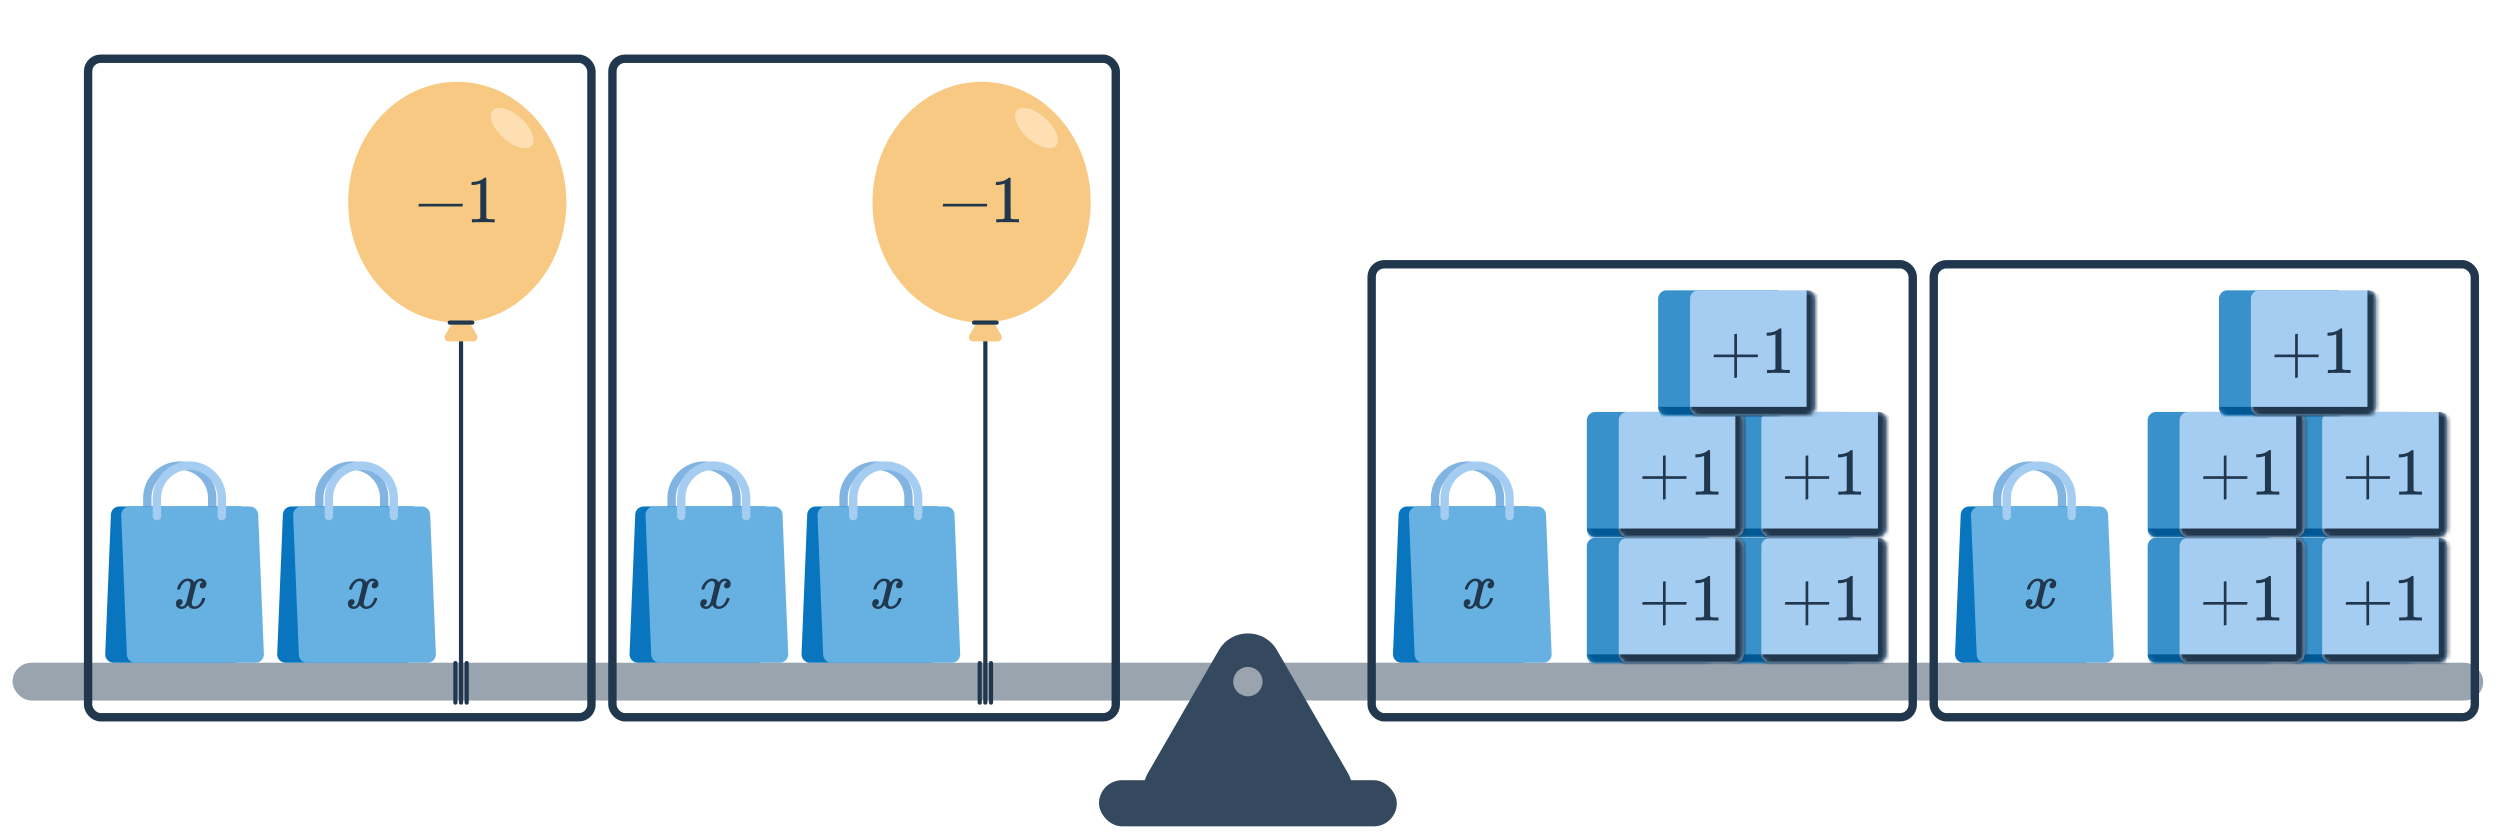 <svg width="596" height="200" viewBox="0 0 596 200" fill="none" xmlns="http://www.w3.org/2000/svg">
<g clip-path="url(#clip0_3751_336)">
<rect x="3" y="158" width="589" height="9" rx="4.5" fill="#99A4AF"/>
<rect x="262" y="186" width="71" height="11" rx="5.5" fill="#34495E"/>
<path d="M290.572 155C293.651 149.667 301.349 149.667 304.428 155L321.316 184.25C324.395 189.583 320.546 196.25 314.387 196.25H280.613C274.454 196.25 270.605 189.583 273.684 184.25L290.572 155Z" fill="#34495E"/>
<circle cx="297.5" cy="162.5" r="3.5" fill="#99A4AF"/>
<path d="M91.589 123.037V118.738C91.589 114.464 88.125 111 83.852 111V111C79.578 111 76.114 114.464 76.114 118.738V123.037" stroke="#82B4E2" stroke-width="2" stroke-linecap="round"/>
<path d="M67.438 122.663C67.482 121.591 68.364 120.744 69.436 120.744H98.104C99.24 120.744 100.148 121.69 100.102 122.825L98.749 156.081C98.705 157.153 97.823 158 96.751 158H68.083C66.947 158 66.038 157.054 66.085 155.919L67.438 122.663Z" fill="#0875BE"/>
<path d="M69.894 122.825C69.847 121.69 70.755 120.744 71.892 120.744H100.559C101.632 120.744 102.514 121.591 102.558 122.663L103.911 155.919C103.957 157.054 103.049 158 101.913 158H73.245C72.172 158 71.29 157.153 71.247 156.081L69.894 122.825Z" fill="#66B1E2"/>
<path d="M93.882 123.037V118.738C93.882 114.464 90.418 111 86.144 111V111C81.871 111 78.406 114.464 78.406 118.738V123.037" stroke="#A5CDF2" stroke-width="2" stroke-linecap="round"/>
<path d="M87.328 145.176C86.699 145.176 86.187 144.877 85.792 144.28C85.376 144.877 84.891 145.176 84.336 145.176C83.941 145.176 83.605 145.064 83.328 144.84C83.061 144.605 82.928 144.301 82.928 143.928C82.928 143.619 83.013 143.363 83.184 143.16C83.365 142.947 83.605 142.84 83.904 142.84C84.085 142.84 84.235 142.899 84.352 143.016C84.469 143.123 84.528 143.272 84.528 143.464C84.528 143.539 84.523 143.597 84.512 143.64C84.427 143.939 84.256 144.152 84 144.28L83.84 144.344C83.936 144.504 84.128 144.584 84.416 144.584C84.843 144.584 85.179 144.227 85.424 143.512C85.456 143.416 85.616 142.792 85.904 141.64C86.192 140.488 86.347 139.848 86.368 139.72C86.389 139.624 86.4 139.485 86.4 139.304C86.4 138.781 86.176 138.52 85.728 138.52C85.312 138.52 84.923 138.739 84.56 139.176C84.283 139.496 84.075 139.896 83.936 140.376C83.915 140.472 83.893 140.525 83.872 140.536C83.851 140.547 83.749 140.552 83.568 140.552H83.296C83.211 140.467 83.195 140.349 83.248 140.2C83.344 139.859 83.504 139.523 83.728 139.192C83.952 138.861 84.192 138.605 84.448 138.424C84.885 138.093 85.323 137.928 85.76 137.928C86.507 137.928 87.029 138.227 87.328 138.824C87.403 138.717 87.499 138.6 87.616 138.472C88 138.109 88.405 137.928 88.832 137.928C89.216 137.928 89.541 138.045 89.808 138.28C90.075 138.504 90.208 138.803 90.208 139.176C90.208 139.485 90.117 139.747 89.936 139.96C89.765 140.163 89.536 140.264 89.248 140.264C89.077 140.264 88.928 140.216 88.8 140.12C88.683 140.013 88.624 139.875 88.624 139.704C88.624 139.256 88.816 138.957 89.2 138.808L89.296 138.76L89.168 138.648C89.061 138.573 88.917 138.536 88.736 138.536C88.619 138.536 88.523 138.552 88.448 138.584C88.16 138.733 87.92 139.053 87.728 139.544C87.696 139.64 87.536 140.253 87.248 141.384C86.96 142.504 86.8 143.149 86.768 143.32C86.736 143.48 86.72 143.64 86.72 143.8C86.72 144.323 86.955 144.584 87.424 144.584C87.531 144.584 87.627 144.573 87.712 144.552C88.256 144.392 88.688 143.965 89.008 143.272C89.147 142.92 89.216 142.717 89.216 142.664C89.216 142.653 89.248 142.616 89.312 142.552H89.584C89.797 142.552 89.909 142.568 89.92 142.6C89.931 142.611 89.936 142.643 89.936 142.696C89.936 142.781 89.888 142.947 89.792 143.192C89.696 143.427 89.6 143.624 89.504 143.784C89.173 144.307 88.779 144.685 88.32 144.92C87.989 145.091 87.659 145.176 87.328 145.176Z" fill="#21374D"/>
<path d="M216.589 123.037V118.738C216.589 114.464 213.125 111 208.852 111V111C204.578 111 201.114 114.464 201.114 118.738V123.037" stroke="#82B4E2" stroke-width="2" stroke-linecap="round"/>
<path d="M192.438 122.663C192.482 121.591 193.363 120.744 194.436 120.744H223.104C224.24 120.744 225.148 121.69 225.102 122.825L223.749 156.081C223.705 157.153 222.823 158 221.75 158H193.083C191.947 158 191.038 157.054 191.085 155.919L192.438 122.663Z" fill="#0875BE"/>
<path d="M194.894 122.825C194.847 121.69 195.755 120.744 196.892 120.744H225.559C226.632 120.744 227.514 121.591 227.558 122.663L228.911 155.919C228.957 157.054 228.049 158 226.913 158H198.245C197.172 158 196.291 157.153 196.247 156.081L194.894 122.825Z" fill="#66B1E2"/>
<path d="M218.882 123.037V118.738C218.882 114.464 215.418 111 211.144 111V111C206.871 111 203.406 114.464 203.406 118.738V123.037" stroke="#A5CDF2" stroke-width="2" stroke-linecap="round"/>
<path d="M212.328 145.176C211.699 145.176 211.187 144.877 210.792 144.28C210.376 144.877 209.891 145.176 209.336 145.176C208.941 145.176 208.605 145.064 208.328 144.84C208.061 144.605 207.928 144.301 207.928 143.928C207.928 143.619 208.013 143.363 208.184 143.16C208.365 142.947 208.605 142.84 208.904 142.84C209.085 142.84 209.235 142.899 209.352 143.016C209.469 143.123 209.528 143.272 209.528 143.464C209.528 143.539 209.523 143.597 209.512 143.64C209.427 143.939 209.256 144.152 209 144.28L208.84 144.344C208.936 144.504 209.128 144.584 209.416 144.584C209.843 144.584 210.179 144.227 210.424 143.512C210.456 143.416 210.616 142.792 210.904 141.64C211.192 140.488 211.347 139.848 211.368 139.72C211.389 139.624 211.4 139.485 211.4 139.304C211.4 138.781 211.176 138.52 210.728 138.52C210.312 138.52 209.923 138.739 209.56 139.176C209.283 139.496 209.075 139.896 208.936 140.376C208.915 140.472 208.893 140.525 208.872 140.536C208.851 140.547 208.749 140.552 208.568 140.552H208.296C208.211 140.467 208.195 140.349 208.248 140.2C208.344 139.859 208.504 139.523 208.728 139.192C208.952 138.861 209.192 138.605 209.448 138.424C209.885 138.093 210.323 137.928 210.76 137.928C211.507 137.928 212.029 138.227 212.328 138.824C212.403 138.717 212.499 138.6 212.616 138.472C213 138.109 213.405 137.928 213.832 137.928C214.216 137.928 214.541 138.045 214.808 138.28C215.075 138.504 215.208 138.803 215.208 139.176C215.208 139.485 215.117 139.747 214.936 139.96C214.765 140.163 214.536 140.264 214.248 140.264C214.077 140.264 213.928 140.216 213.8 140.12C213.683 140.013 213.624 139.875 213.624 139.704C213.624 139.256 213.816 138.957 214.2 138.808L214.296 138.76L214.168 138.648C214.061 138.573 213.917 138.536 213.736 138.536C213.619 138.536 213.523 138.552 213.448 138.584C213.16 138.733 212.92 139.053 212.728 139.544C212.696 139.64 212.536 140.253 212.248 141.384C211.96 142.504 211.8 143.149 211.768 143.32C211.736 143.48 211.72 143.64 211.72 143.8C211.72 144.323 211.955 144.584 212.424 144.584C212.531 144.584 212.627 144.573 212.712 144.552C213.256 144.392 213.688 143.965 214.008 143.272C214.147 142.92 214.216 142.717 214.216 142.664C214.216 142.653 214.248 142.616 214.312 142.552H214.584C214.797 142.552 214.909 142.568 214.92 142.6C214.931 142.611 214.936 142.643 214.936 142.696C214.936 142.781 214.888 142.947 214.792 143.192C214.696 143.427 214.6 143.624 214.504 143.784C214.173 144.307 213.779 144.685 213.32 144.92C212.989 145.091 212.659 145.176 212.328 145.176Z" fill="#21374D"/>
<path d="M50.589 123.037V118.738C50.589 114.464 47.125 111 42.852 111V111C38.578 111 35.114 114.464 35.114 118.738V123.037" stroke="#82B4E2" stroke-width="2" stroke-linecap="round"/>
<path d="M26.438 122.663C26.482 121.591 27.363 120.744 28.436 120.744H57.104C58.24 120.744 59.148 121.69 59.102 122.825L57.749 156.081C57.705 157.153 56.823 158 55.751 158H27.083C25.947 158 25.038 157.054 25.085 155.919L26.438 122.663Z" fill="#0875BE"/>
<path d="M28.893 122.825C28.847 121.69 29.755 120.744 30.892 120.744H59.559C60.632 120.744 61.514 121.591 61.558 122.663L62.911 155.919C62.957 157.054 62.049 158 60.913 158H32.245C31.172 158 30.291 157.153 30.247 156.081L28.893 122.825Z" fill="#66B1E2"/>
<path d="M52.882 123.037V118.738C52.882 114.464 49.417 111 45.144 111V111C40.871 111 37.406 114.464 37.406 118.738V123.037" stroke="#A5CDF2" stroke-width="2" stroke-linecap="round"/>
<path d="M45.4 139.304C45.4 138.781 45.176 138.52 44.728 138.52C44.312 138.52 43.923 138.739 43.56 139.176C43.283 139.496 43.075 139.896 42.936 140.376C42.915 140.472 42.893 140.525 42.872 140.536C42.851 140.547 42.749 140.552 42.568 140.552H42.296C42.211 140.467 42.195 140.349 42.248 140.2C42.408 139.645 42.696 139.149 43.112 138.712C43.528 138.264 44.003 138.008 44.536 137.944C44.557 137.944 44.589 137.944 44.632 137.944C44.685 137.933 44.728 137.928 44.76 137.928C45.507 137.928 46.029 138.227 46.328 138.824C46.413 138.717 46.509 138.6 46.616 138.472C47 138.109 47.405 137.928 47.832 137.928C48.216 137.928 48.541 138.045 48.808 138.28C49.075 138.504 49.208 138.803 49.208 139.176C49.208 139.485 49.117 139.747 48.936 139.96C48.765 140.163 48.536 140.264 48.248 140.264C48.077 140.264 47.928 140.216 47.8 140.12C47.683 140.013 47.624 139.875 47.624 139.704C47.624 139.256 47.816 138.957 48.2 138.808L48.296 138.76L48.168 138.648C48.061 138.573 47.917 138.536 47.736 138.536C47.619 138.536 47.523 138.552 47.448 138.584C47.16 138.733 46.92 139.053 46.728 139.544C46.696 139.64 46.536 140.253 46.248 141.384C45.96 142.504 45.8 143.149 45.768 143.32C45.736 143.48 45.72 143.64 45.72 143.8C45.72 144.323 45.955 144.584 46.424 144.584C46.531 144.584 46.627 144.573 46.712 144.552C47.256 144.392 47.688 143.965 48.008 143.272C48.147 142.931 48.216 142.728 48.216 142.664C48.216 142.653 48.248 142.616 48.312 142.552H48.584C48.797 142.552 48.909 142.568 48.92 142.6C48.931 142.611 48.936 142.643 48.936 142.696C48.936 142.781 48.888 142.947 48.792 143.192C48.696 143.427 48.6 143.624 48.504 143.784C48.173 144.307 47.779 144.685 47.32 144.92C46.989 145.091 46.659 145.176 46.328 145.176C45.667 145.176 45.176 144.909 44.856 144.376L44.792 144.28C44.376 144.877 43.891 145.176 43.336 145.176C42.941 145.176 42.605 145.064 42.328 144.84C42.061 144.605 41.928 144.301 41.928 143.928C41.928 143.619 42.013 143.363 42.184 143.16C42.365 142.947 42.605 142.84 42.904 142.84C43.085 142.84 43.235 142.899 43.352 143.016C43.469 143.123 43.528 143.272 43.528 143.464C43.528 143.827 43.352 144.099 43 144.28L42.84 144.344C42.936 144.504 43.128 144.584 43.416 144.584C43.843 144.584 44.179 144.227 44.424 143.512C44.456 143.416 44.616 142.792 44.904 141.64C45.192 140.488 45.347 139.848 45.368 139.72C45.389 139.624 45.4 139.485 45.4 139.304Z" fill="#21374D"/>
<path d="M175.589 123.037V118.738C175.589 114.464 172.125 111 167.852 111V111C163.578 111 160.114 114.464 160.114 118.738V123.037" stroke="#82B4E2" stroke-width="2" stroke-linecap="round"/>
<path d="M151.438 122.663C151.482 121.591 152.363 120.744 153.436 120.744H182.104C183.24 120.744 184.148 121.69 184.102 122.825L182.749 156.081C182.705 157.153 181.823 158 180.75 158H152.083C150.947 158 150.038 157.054 150.085 155.919L151.438 122.663Z" fill="#0875BE"/>
<path d="M153.894 122.825C153.847 121.69 154.755 120.744 155.892 120.744H184.559C185.632 120.744 186.514 121.591 186.558 122.663L187.911 155.919C187.957 157.054 187.049 158 185.913 158H157.245C156.172 158 155.291 157.153 155.247 156.081L153.894 122.825Z" fill="#66B1E2"/>
<path d="M177.882 123.037V118.738C177.882 114.464 174.418 111 170.144 111V111C165.871 111 162.406 114.464 162.406 118.738V123.037" stroke="#A5CDF2" stroke-width="2" stroke-linecap="round"/>
<path d="M171.328 145.176C170.699 145.176 170.187 144.877 169.792 144.28C169.376 144.877 168.891 145.176 168.336 145.176C167.941 145.176 167.605 145.064 167.328 144.84C167.061 144.605 166.928 144.301 166.928 143.928C166.928 143.619 167.013 143.363 167.184 143.16C167.365 142.947 167.605 142.84 167.904 142.84C168.085 142.84 168.235 142.899 168.352 143.016C168.469 143.123 168.528 143.272 168.528 143.464C168.528 143.539 168.523 143.597 168.512 143.64C168.427 143.939 168.256 144.152 168 144.28L167.84 144.344C167.936 144.504 168.128 144.584 168.416 144.584C168.843 144.584 169.179 144.227 169.424 143.512C169.456 143.416 169.616 142.792 169.904 141.64C170.192 140.488 170.347 139.848 170.368 139.72C170.389 139.624 170.4 139.485 170.4 139.304C170.4 138.781 170.176 138.52 169.728 138.52C169.312 138.52 168.923 138.739 168.56 139.176C168.283 139.496 168.075 139.896 167.936 140.376C167.915 140.472 167.893 140.525 167.872 140.536C167.851 140.547 167.749 140.552 167.568 140.552H167.296C167.211 140.467 167.195 140.349 167.248 140.2C167.344 139.859 167.504 139.523 167.728 139.192C167.952 138.861 168.192 138.605 168.448 138.424C168.885 138.093 169.323 137.928 169.76 137.928C170.507 137.928 171.029 138.227 171.328 138.824C171.403 138.717 171.499 138.6 171.616 138.472C172 138.109 172.405 137.928 172.832 137.928C173.216 137.928 173.541 138.045 173.808 138.28C174.075 138.504 174.208 138.803 174.208 139.176C174.208 139.485 174.117 139.747 173.936 139.96C173.765 140.163 173.536 140.264 173.248 140.264C173.077 140.264 172.928 140.216 172.8 140.12C172.683 140.013 172.624 139.875 172.624 139.704C172.624 139.256 172.816 138.957 173.2 138.808L173.296 138.76L173.168 138.648C173.061 138.573 172.917 138.536 172.736 138.536C172.619 138.536 172.523 138.552 172.448 138.584C172.16 138.733 171.92 139.053 171.728 139.544C171.696 139.64 171.536 140.253 171.248 141.384C170.96 142.504 170.8 143.149 170.768 143.32C170.736 143.48 170.72 143.64 170.72 143.8C170.72 144.323 170.955 144.584 171.424 144.584C171.531 144.584 171.627 144.573 171.712 144.552C172.256 144.392 172.688 143.965 173.008 143.272C173.147 142.92 173.216 142.717 173.216 142.664C173.216 142.653 173.248 142.616 173.312 142.552H173.584C173.797 142.552 173.909 142.568 173.92 142.6C173.931 142.611 173.936 142.643 173.936 142.696C173.936 142.781 173.888 142.947 173.792 143.192C173.696 143.427 173.6 143.624 173.504 143.784C173.173 144.307 172.779 144.685 172.32 144.92C171.989 145.091 171.659 145.176 171.328 145.176Z" fill="#21374D"/>
<path d="M357.589 123.037V118.738C357.589 114.464 354.125 111 349.852 111V111C345.578 111 342.114 114.464 342.114 118.738V123.037" stroke="#82B4E2" stroke-width="2" stroke-linecap="round"/>
<path d="M333.438 122.663C333.482 121.591 334.363 120.744 335.436 120.744H364.104C365.24 120.744 366.148 121.69 366.102 122.825L364.749 156.081C364.705 157.153 363.823 158 362.75 158H334.083C332.947 158 332.038 157.054 332.085 155.919L333.438 122.663Z" fill="#0875BE"/>
<path d="M335.894 122.825C335.847 121.69 336.755 120.744 337.892 120.744H366.559C367.632 120.744 368.514 121.591 368.558 122.663L369.911 155.919C369.957 157.054 369.049 158 367.913 158H339.245C338.172 158 337.291 157.153 337.247 156.081L335.894 122.825Z" fill="#66B1E2"/>
<path d="M359.882 123.037V118.738C359.882 114.464 356.418 111 352.144 111V111C347.871 111 344.406 114.464 344.406 118.738V123.037" stroke="#A5CDF2" stroke-width="2" stroke-linecap="round"/>
<path d="M353.328 145.176C352.699 145.176 352.187 144.877 351.792 144.28C351.376 144.877 350.891 145.176 350.336 145.176C349.941 145.176 349.605 145.064 349.328 144.84C349.061 144.605 348.928 144.301 348.928 143.928C348.928 143.619 349.013 143.363 349.184 143.16C349.365 142.947 349.605 142.84 349.904 142.84C350.085 142.84 350.235 142.899 350.352 143.016C350.469 143.123 350.528 143.272 350.528 143.464C350.528 143.539 350.523 143.597 350.512 143.64C350.427 143.939 350.256 144.152 350 144.28L349.84 144.344C349.936 144.504 350.128 144.584 350.416 144.584C350.843 144.584 351.179 144.227 351.424 143.512C351.456 143.416 351.616 142.792 351.904 141.64C352.192 140.488 352.347 139.848 352.368 139.72C352.389 139.624 352.4 139.485 352.4 139.304C352.4 138.781 352.176 138.52 351.728 138.52C351.312 138.52 350.923 138.739 350.56 139.176C350.283 139.496 350.075 139.896 349.936 140.376C349.915 140.472 349.893 140.525 349.872 140.536C349.851 140.547 349.749 140.552 349.568 140.552H349.296C349.211 140.467 349.195 140.349 349.248 140.2C349.344 139.859 349.504 139.523 349.728 139.192C349.952 138.861 350.192 138.605 350.448 138.424C350.885 138.093 351.323 137.928 351.76 137.928C352.507 137.928 353.029 138.227 353.328 138.824C353.403 138.717 353.499 138.6 353.616 138.472C354 138.109 354.405 137.928 354.832 137.928C355.216 137.928 355.541 138.045 355.808 138.28C356.075 138.504 356.208 138.803 356.208 139.176C356.208 139.485 356.117 139.747 355.936 139.96C355.765 140.163 355.536 140.264 355.248 140.264C355.077 140.264 354.928 140.216 354.8 140.12C354.683 140.013 354.624 139.875 354.624 139.704C354.624 139.256 354.816 138.957 355.2 138.808L355.296 138.76L355.168 138.648C355.061 138.573 354.917 138.536 354.736 138.536C354.619 138.536 354.523 138.552 354.448 138.584C354.16 138.733 353.92 139.053 353.728 139.544C353.696 139.64 353.536 140.253 353.248 141.384C352.96 142.504 352.8 143.149 352.768 143.32C352.736 143.48 352.72 143.64 352.72 143.8C352.72 144.323 352.955 144.584 353.424 144.584C353.531 144.584 353.627 144.573 353.712 144.552C354.256 144.392 354.688 143.965 355.008 143.272C355.147 142.92 355.216 142.717 355.216 142.664C355.216 142.653 355.248 142.616 355.312 142.552H355.584C355.797 142.552 355.909 142.568 355.92 142.6C355.931 142.611 355.936 142.643 355.936 142.696C355.936 142.781 355.888 142.947 355.792 143.192C355.696 143.427 355.6 143.624 355.504 143.784C355.173 144.307 354.779 144.685 354.32 144.92C353.989 145.091 353.659 145.176 353.328 145.176Z" fill="#21374D"/>
<path d="M491.589 123.037V118.738C491.589 114.464 488.125 111 483.852 111V111C479.578 111 476.114 114.464 476.114 118.738V123.037" stroke="#82B4E2" stroke-width="2" stroke-linecap="round"/>
<path d="M467.438 122.663C467.482 121.591 468.363 120.744 469.436 120.744H498.104C499.24 120.744 500.148 121.69 500.102 122.825L498.749 156.081C498.705 157.153 497.823 158 496.75 158H468.083C466.947 158 466.038 157.054 466.085 155.919L467.438 122.663Z" fill="#0875BE"/>
<path d="M469.894 122.825C469.847 121.69 470.755 120.744 471.892 120.744H500.559C501.632 120.744 502.514 121.591 502.558 122.663L503.911 155.919C503.957 157.054 503.049 158 501.913 158H473.245C472.172 158 471.291 157.153 471.247 156.081L469.894 122.825Z" fill="#66B1E2"/>
<path d="M493.882 123.037V118.738C493.882 114.464 490.418 111 486.144 111V111C481.871 111 478.406 114.464 478.406 118.738V123.037" stroke="#A5CDF2" stroke-width="2" stroke-linecap="round"/>
<path d="M487.328 145.176C486.699 145.176 486.187 144.877 485.792 144.28C485.376 144.877 484.891 145.176 484.336 145.176C483.941 145.176 483.605 145.064 483.328 144.84C483.061 144.605 482.928 144.301 482.928 143.928C482.928 143.619 483.013 143.363 483.184 143.16C483.365 142.947 483.605 142.84 483.904 142.84C484.085 142.84 484.235 142.899 484.352 143.016C484.469 143.123 484.528 143.272 484.528 143.464C484.528 143.539 484.523 143.597 484.512 143.64C484.427 143.939 484.256 144.152 484 144.28L483.84 144.344C483.936 144.504 484.128 144.584 484.416 144.584C484.843 144.584 485.179 144.227 485.424 143.512C485.456 143.416 485.616 142.792 485.904 141.64C486.192 140.488 486.347 139.848 486.368 139.72C486.389 139.624 486.4 139.485 486.4 139.304C486.4 138.781 486.176 138.52 485.728 138.52C485.312 138.52 484.923 138.739 484.56 139.176C484.283 139.496 484.075 139.896 483.936 140.376C483.915 140.472 483.893 140.525 483.872 140.536C483.851 140.547 483.749 140.552 483.568 140.552H483.296C483.211 140.467 483.195 140.349 483.248 140.2C483.344 139.859 483.504 139.523 483.728 139.192C483.952 138.861 484.192 138.605 484.448 138.424C484.885 138.093 485.323 137.928 485.76 137.928C486.507 137.928 487.029 138.227 487.328 138.824C487.403 138.717 487.499 138.6 487.616 138.472C488 138.109 488.405 137.928 488.832 137.928C489.216 137.928 489.541 138.045 489.808 138.28C490.075 138.504 490.208 138.803 490.208 139.176C490.208 139.485 490.117 139.747 489.936 139.96C489.765 140.163 489.536 140.264 489.248 140.264C489.077 140.264 488.928 140.216 488.8 140.12C488.683 140.013 488.624 139.875 488.624 139.704C488.624 139.256 488.816 138.957 489.2 138.808L489.296 138.76L489.168 138.648C489.061 138.573 488.917 138.536 488.736 138.536C488.619 138.536 488.523 138.552 488.448 138.584C488.16 138.733 487.92 139.053 487.728 139.544C487.696 139.64 487.536 140.253 487.248 141.384C486.96 142.504 486.8 143.149 486.768 143.32C486.736 143.48 486.72 143.64 486.72 143.8C486.72 144.323 486.955 144.584 487.424 144.584C487.531 144.584 487.627 144.573 487.712 144.552C488.256 144.392 488.688 143.965 489.008 143.272C489.147 142.92 489.216 142.717 489.216 142.664C489.216 142.653 489.248 142.616 489.312 142.552H489.584C489.797 142.552 489.909 142.568 489.92 142.6C489.931 142.611 489.936 142.643 489.936 142.696C489.936 142.781 489.888 142.947 489.792 143.192C489.696 143.427 489.6 143.624 489.504 143.784C489.173 144.307 488.779 144.685 488.32 144.92C487.989 145.091 487.659 145.176 487.328 145.176Z" fill="#21374D"/>
<path d="M109.909 77.355V167.5M111.255 158.082V167.5M108.564 158.082V167.5" stroke="#21374D" stroke-linecap="round"/>
<path d="M109.043 74.818C109.428 74.151 110.39 74.151 110.775 74.818L113.704 79.891C114.089 80.558 113.608 81.391 112.838 81.391H106.98C106.211 81.391 105.729 80.558 106.114 79.891L109.043 74.818Z" fill="#F8C983"/>
<ellipse cx="109.012" cy="48.203" rx="26.012" ry="28.703" fill="#F8C983"/>
<ellipse cx="122.105" cy="30.532" rx="3.139" ry="6.279" transform="rotate(132.297 122.105 30.532)" fill="#FDDFB3"/>
<path d="M110.264 49.224H99.736L99.848 48.584H110.36L110.264 49.224ZM117.75 53C117.568 52.968 116.72 52.952 115.206 52.952C113.712 52.952 112.875 52.968 112.694 53H112.502V52.264H112.918C113.536 52.264 113.936 52.248 114.118 52.216C114.203 52.205 114.331 52.141 114.502 52.024V43.752C114.48 43.752 114.438 43.768 114.374 43.8C113.883 43.992 113.334 44.093 112.726 44.104H112.422V43.368H112.726C113.622 43.336 114.368 43.133 114.966 42.76C115.158 42.653 115.323 42.531 115.462 42.392C115.483 42.36 115.547 42.344 115.654 42.344C115.76 42.344 115.851 42.376 115.926 42.44V47.224L115.942 52.024C116.102 52.184 116.448 52.264 116.982 52.264H117.51H117.926V53H117.75Z" fill="#21374D"/>
<path d="M107.218 76.906H112.6" stroke="#21374D" stroke-linecap="round"/>
<path d="M234.909 77.355V167.5M236.255 158.082V167.5M233.564 158.082V167.5" stroke="#21374D" stroke-linecap="round"/>
<path d="M234.043 74.818C234.428 74.151 235.39 74.151 235.775 74.818L238.704 79.891C239.089 80.558 238.608 81.391 237.838 81.391H231.98C231.211 81.391 230.729 80.558 231.114 79.891L234.043 74.818Z" fill="#F8C983"/>
<ellipse cx="234.012" cy="48.203" rx="26.012" ry="28.703" fill="#F8C983"/>
<ellipse cx="247.105" cy="30.532" rx="3.139" ry="6.279" transform="rotate(132.297 247.105 30.532)" fill="#FDDFB3"/>
<path d="M235.264 49.224H224.736L224.848 48.584H235.36L235.264 49.224ZM242.75 53C242.568 52.968 241.72 52.952 240.206 52.952C238.712 52.952 237.875 52.968 237.694 53H237.502V52.264H237.918C238.536 52.264 238.936 52.248 239.118 52.216C239.203 52.205 239.331 52.141 239.502 52.024V43.752C239.48 43.752 239.438 43.768 239.374 43.8C238.883 43.992 238.334 44.093 237.726 44.104H237.422V43.368H237.726C238.622 43.336 239.368 43.133 239.966 42.76C240.158 42.653 240.323 42.531 240.462 42.392C240.483 42.36 240.547 42.344 240.654 42.344C240.76 42.344 240.851 42.376 240.926 42.44V47.224L240.942 52.024C241.102 52.184 241.448 52.264 241.982 52.264H242.51H242.926V53H242.75Z" fill="#21374D"/>
<path d="M232.218 76.906H237.6" stroke="#21374D" stroke-linecap="round"/>
<rect x="21" y="14" width="120" height="157" rx="3" stroke="#21374D" stroke-width="2" stroke-linejoin="round"/>
<rect x="146" y="14" width="120" height="157" rx="3" stroke="#21374D" stroke-width="2" stroke-linejoin="round"/>
<rect x="327" y="63" width="129" height="108" rx="3" stroke="#21374D" stroke-width="2" stroke-linejoin="round"/>
<rect x="461" y="63" width="129" height="108" rx="3" stroke="#21374D" stroke-width="2" stroke-linejoin="round"/>
<mask id="path-51-inside-1_3751_336" fill="white">
<path d="M412.299 130.208C412.299 129.103 413.194 128.208 414.299 128.208H440.091C441.196 128.208 442.091 129.103 442.091 130.208V156C442.091 157.105 441.196 158 440.091 158H414.299C413.194 158 412.299 157.105 412.299 156V130.208Z"/>
</mask>
<path d="M412.299 130.208C412.299 129.103 413.194 128.208 414.299 128.208H440.091C441.196 128.208 442.091 129.103 442.091 130.208V156C442.091 157.105 441.196 158 440.091 158H414.299C413.194 158 412.299 157.105 412.299 156V130.208Z" fill="#3991CB"/>
<path d="M412.299 128.208H442.091H412.299ZM444.091 156C444.091 158.209 442.3 160 440.091 160H416.299C414.09 160 412.299 158.209 412.299 156C412.299 156 413.194 156 414.299 156H440.091H444.091ZM412.299 158V128.208V158ZM440.091 128.208C442.3 128.208 444.091 129.999 444.091 132.208V156C444.091 158.209 442.3 160 440.091 160V156V130.208C440.091 129.103 440.091 128.208 440.091 128.208Z" fill="#005894" mask="url(#path-51-inside-1_3751_336)"/>
<mask id="path-53-inside-2_3751_336" fill="white">
<path d="M419.909 130.208C419.909 129.103 420.805 128.208 421.909 128.208H447.701C448.806 128.208 449.701 129.103 449.701 130.208V156C449.701 157.105 448.806 158 447.701 158H421.909C420.805 158 419.909 157.105 419.909 156V130.208Z"/>
</mask>
<path d="M419.909 130.208C419.909 129.103 420.805 128.208 421.909 128.208H447.701C448.806 128.208 449.701 129.103 449.701 130.208V156C449.701 157.105 448.806 158 447.701 158H421.909C420.805 158 419.909 157.105 419.909 156V130.208Z" fill="#A5CDF2"/>
<path d="M419.909 128.208H449.701H419.909ZM451.701 156C451.701 158.209 449.911 160 447.701 160H423.909C421.7 160 419.909 158.209 419.909 156C419.909 156 420.805 156 421.909 156H447.701H451.701ZM419.909 158V128.208V158ZM447.701 128.208C449.911 128.208 451.701 129.999 451.701 132.208V156C451.701 158.209 449.911 160 447.701 160V156V130.208C447.701 129.103 447.701 128.208 447.701 128.208Z" fill="#21374D" mask="url(#path-53-inside-2_3751_336)"/>
<path d="M431.094 143.519H436.102L436.022 144.159H431.094V149.007L430.454 149.119V144.159H425.494L425.606 143.519H430.454V138.655L431.094 138.559V143.519ZM443.508 147.935C443.327 147.903 442.479 147.887 440.964 147.887C439.471 147.887 438.633 147.903 438.452 147.935H438.26V147.199H438.676C439.295 147.199 439.695 147.183 439.876 147.151C439.961 147.14 440.089 147.076 440.26 146.959V138.687C440.239 138.687 440.196 138.703 440.132 138.735C439.641 138.927 439.092 139.028 438.484 139.039H438.18V138.303H438.484C439.38 138.271 440.127 138.068 440.724 137.695C440.916 137.588 441.081 137.466 441.22 137.327C441.241 137.295 441.305 137.279 441.412 137.279C441.519 137.279 441.609 137.311 441.684 137.375V142.159L441.7 146.959C441.86 147.119 442.207 147.199 442.74 147.199H443.268H443.684V147.935H443.508Z" fill="#21374D"/>
<mask id="path-56-inside-3_3751_336" fill="white">
<path d="M412.299 100.208C412.299 99.103 413.194 98.208 414.299 98.208H440.091C441.196 98.208 442.091 99.103 442.091 100.208V126C442.091 127.105 441.196 128 440.091 128H414.299C413.194 128 412.299 127.105 412.299 126V100.208Z"/>
</mask>
<path d="M412.299 100.208C412.299 99.103 413.194 98.208 414.299 98.208H440.091C441.196 98.208 442.091 99.103 442.091 100.208V126C442.091 127.105 441.196 128 440.091 128H414.299C413.194 128 412.299 127.105 412.299 126V100.208Z" fill="#3991CB"/>
<path d="M412.299 98.208H442.091H412.299ZM444.091 126C444.091 128.209 442.3 130 440.091 130H416.299C414.09 130 412.299 128.209 412.299 126C412.299 126 413.194 126 414.299 126H440.091H444.091ZM412.299 128V98.208V128ZM440.091 98.208C442.3 98.208 444.091 99.999 444.091 102.208V126C444.091 128.209 442.3 130 440.091 130V126V100.208C440.091 99.103 440.091 98.208 440.091 98.208Z" fill="#005894" mask="url(#path-56-inside-3_3751_336)"/>
<mask id="path-58-inside-4_3751_336" fill="white">
<path d="M419.909 100.208C419.909 99.103 420.805 98.208 421.909 98.208H447.701C448.806 98.208 449.701 99.103 449.701 100.208V126C449.701 127.105 448.806 128 447.701 128H421.909C420.805 128 419.909 127.105 419.909 126V100.208Z"/>
</mask>
<path d="M419.909 100.208C419.909 99.103 420.805 98.208 421.909 98.208H447.701C448.806 98.208 449.701 99.103 449.701 100.208V126C449.701 127.105 448.806 128 447.701 128H421.909C420.805 128 419.909 127.105 419.909 126V100.208Z" fill="#A5CDF2"/>
<path d="M419.909 98.208H449.701H419.909ZM451.701 126C451.701 128.209 449.911 130 447.701 130H423.909C421.7 130 419.909 128.209 419.909 126C419.909 126 420.805 126 421.909 126H447.701H451.701ZM419.909 128V98.208V128ZM447.701 98.208C449.911 98.208 451.701 99.999 451.701 102.208V126C451.701 128.209 449.911 130 447.701 130V126V100.208C447.701 99.103 447.701 98.208 447.701 98.208Z" fill="#21374D" mask="url(#path-58-inside-4_3751_336)"/>
<path d="M431.094 113.519H436.102L436.022 114.159H431.094V119.007L430.454 119.119V114.159H425.494L425.606 113.519H430.454V108.655L431.094 108.559V113.519ZM443.508 117.935C443.327 117.903 442.479 117.887 440.964 117.887C439.471 117.887 438.633 117.903 438.452 117.935H438.26V117.199H438.676C439.295 117.199 439.695 117.183 439.876 117.151C439.961 117.14 440.089 117.076 440.26 116.959V108.687C440.239 108.687 440.196 108.703 440.132 108.735C439.641 108.927 439.092 109.028 438.484 109.039H438.18V108.303H438.484C439.38 108.271 440.127 108.068 440.724 107.695C440.916 107.588 441.081 107.466 441.22 107.327C441.241 107.295 441.305 107.279 441.412 107.279C441.519 107.279 441.609 107.311 441.684 107.375V112.159L441.7 116.959C441.86 117.119 442.207 117.199 442.74 117.199H443.268H443.684V117.935H443.508Z" fill="#21374D"/>
<mask id="path-61-inside-5_3751_336" fill="white">
<path d="M378.299 130.208C378.299 129.103 379.194 128.208 380.299 128.208H406.091C407.196 128.208 408.091 129.103 408.091 130.208V156C408.091 157.105 407.196 158 406.091 158H380.299C379.194 158 378.299 157.105 378.299 156V130.208Z"/>
</mask>
<path d="M378.299 130.208C378.299 129.103 379.194 128.208 380.299 128.208H406.091C407.196 128.208 408.091 129.103 408.091 130.208V156C408.091 157.105 407.196 158 406.091 158H380.299C379.194 158 378.299 157.105 378.299 156V130.208Z" fill="#3991CB"/>
<path d="M378.299 128.208H408.091H378.299ZM410.091 156C410.091 158.209 408.3 160 406.091 160H382.299C380.09 160 378.299 158.209 378.299 156C378.299 156 379.194 156 380.299 156H406.091H410.091ZM378.299 158V128.208V158ZM406.091 128.208C408.3 128.208 410.091 129.999 410.091 132.208V156C410.091 158.209 408.3 160 406.091 160V156V130.208C406.091 129.103 406.091 128.208 406.091 128.208Z" fill="#005894" mask="url(#path-61-inside-5_3751_336)"/>
<mask id="path-63-inside-6_3751_336" fill="white">
<path d="M385.909 130.208C385.909 129.103 386.805 128.208 387.909 128.208H413.701C414.806 128.208 415.701 129.103 415.701 130.208V156C415.701 157.105 414.806 158 413.701 158H387.909C386.805 158 385.909 157.105 385.909 156V130.208Z"/>
</mask>
<path d="M385.909 130.208C385.909 129.103 386.805 128.208 387.909 128.208H413.701C414.806 128.208 415.701 129.103 415.701 130.208V156C415.701 157.105 414.806 158 413.701 158H387.909C386.805 158 385.909 157.105 385.909 156V130.208Z" fill="#A5CDF2"/>
<path d="M385.909 128.208H415.701H385.909ZM417.701 156C417.701 158.209 415.911 160 413.701 160H389.909C387.7 160 385.909 158.209 385.909 156C385.909 156 386.805 156 387.909 156H413.701H417.701ZM385.909 158V128.208V158ZM413.701 128.208C415.911 128.208 417.701 129.999 417.701 132.208V156C417.701 158.209 415.911 160 413.701 160V156V130.208C413.701 129.103 413.701 128.208 413.701 128.208Z" fill="#21374D" mask="url(#path-63-inside-6_3751_336)"/>
<path d="M397.094 143.519H402.102L402.022 144.159H397.094V149.007L396.454 149.119V144.159H391.494L391.606 143.519H396.454V138.655L397.094 138.559V143.519ZM409.508 147.935C409.327 147.903 408.479 147.887 406.964 147.887C405.471 147.887 404.633 147.903 404.452 147.935H404.26V147.199H404.676C405.295 147.199 405.695 147.183 405.876 147.151C405.961 147.14 406.089 147.076 406.26 146.959V138.687C406.239 138.687 406.196 138.703 406.132 138.735C405.641 138.927 405.092 139.028 404.484 139.039H404.18V138.303H404.484C405.38 138.271 406.127 138.068 406.724 137.695C406.916 137.588 407.081 137.466 407.22 137.327C407.241 137.295 407.305 137.279 407.412 137.279C407.519 137.279 407.609 137.311 407.684 137.375V142.159L407.7 146.959C407.86 147.119 408.207 147.199 408.74 147.199H409.268H409.684V147.935H409.508Z" fill="#21374D"/>
<mask id="path-66-inside-7_3751_336" fill="white">
<path d="M378.299 100.208C378.299 99.103 379.194 98.208 380.299 98.208H406.091C407.196 98.208 408.091 99.103 408.091 100.208V126C408.091 127.105 407.196 128 406.091 128H380.299C379.194 128 378.299 127.105 378.299 126V100.208Z"/>
</mask>
<path d="M378.299 100.208C378.299 99.103 379.194 98.208 380.299 98.208H406.091C407.196 98.208 408.091 99.103 408.091 100.208V126C408.091 127.105 407.196 128 406.091 128H380.299C379.194 128 378.299 127.105 378.299 126V100.208Z" fill="#3991CB"/>
<path d="M378.299 98.208H408.091H378.299ZM410.091 126C410.091 128.209 408.3 130 406.091 130H382.299C380.09 130 378.299 128.209 378.299 126C378.299 126 379.194 126 380.299 126H406.091H410.091ZM378.299 128V98.208V128ZM406.091 98.208C408.3 98.208 410.091 99.999 410.091 102.208V126C410.091 128.209 408.3 130 406.091 130V126V100.208C406.091 99.103 406.091 98.208 406.091 98.208Z" fill="#005894" mask="url(#path-66-inside-7_3751_336)"/>
<mask id="path-68-inside-8_3751_336" fill="white">
<path d="M385.909 100.208C385.909 99.103 386.805 98.208 387.909 98.208H413.701C414.806 98.208 415.701 99.103 415.701 100.208V126C415.701 127.105 414.806 128 413.701 128H387.909C386.805 128 385.909 127.105 385.909 126V100.208Z"/>
</mask>
<path d="M385.909 100.208C385.909 99.103 386.805 98.208 387.909 98.208H413.701C414.806 98.208 415.701 99.103 415.701 100.208V126C415.701 127.105 414.806 128 413.701 128H387.909C386.805 128 385.909 127.105 385.909 126V100.208Z" fill="#A5CDF2"/>
<path d="M385.909 98.208H415.701H385.909ZM417.701 126C417.701 128.209 415.911 130 413.701 130H389.909C387.7 130 385.909 128.209 385.909 126C385.909 126 386.805 126 387.909 126H413.701H417.701ZM385.909 128V98.208V128ZM413.701 98.208C415.911 98.208 417.701 99.999 417.701 102.208V126C417.701 128.209 415.911 130 413.701 130V126V100.208C413.701 99.103 413.701 98.208 413.701 98.208Z" fill="#21374D" mask="url(#path-68-inside-8_3751_336)"/>
<path d="M397.094 113.519H402.102L402.022 114.159H397.094V119.007L396.454 119.119V114.159H391.494L391.606 113.519H396.454V108.655L397.094 108.559V113.519ZM409.508 117.935C409.327 117.903 408.479 117.887 406.964 117.887C405.471 117.887 404.633 117.903 404.452 117.935H404.26V117.199H404.676C405.295 117.199 405.695 117.183 405.876 117.151C405.961 117.14 406.089 117.076 406.26 116.959V108.687C406.239 108.687 406.196 108.703 406.132 108.735C405.641 108.927 405.092 109.028 404.484 109.039H404.18V108.303H404.484C405.38 108.271 406.127 108.068 406.724 107.695C406.916 107.588 407.081 107.466 407.22 107.327C407.241 107.295 407.305 107.279 407.412 107.279C407.519 107.279 407.609 107.311 407.684 107.375V112.159L407.7 116.959C407.86 117.119 408.207 117.199 408.74 117.199H409.268H409.684V117.935H409.508Z" fill="#21374D"/>
<mask id="path-71-inside-9_3751_336" fill="white">
<path d="M395.299 71.208C395.299 70.103 396.194 69.208 397.299 69.208H423.091C424.196 69.208 425.091 70.103 425.091 71.208V97C425.091 98.105 424.196 99 423.091 99H397.299C396.194 99 395.299 98.105 395.299 97V71.208Z"/>
</mask>
<path d="M395.299 71.208C395.299 70.103 396.194 69.208 397.299 69.208H423.091C424.196 69.208 425.091 70.103 425.091 71.208V97C425.091 98.105 424.196 99 423.091 99H397.299C396.194 99 395.299 98.105 395.299 97V71.208Z" fill="#3991CB"/>
<path d="M395.299 69.208H425.091H395.299ZM427.091 97C427.091 99.209 425.3 101 423.091 101H399.299C397.09 101 395.299 99.209 395.299 97C395.299 97 396.194 97 397.299 97H423.091H427.091ZM395.299 99V69.208V99ZM423.091 69.208C425.3 69.208 427.091 70.999 427.091 73.208V97C427.091 99.209 425.3 101 423.091 101V97V71.208C423.091 70.103 423.091 69.208 423.091 69.208Z" fill="#005894" mask="url(#path-71-inside-9_3751_336)"/>
<mask id="path-73-inside-10_3751_336" fill="white">
<path d="M402.909 71.208C402.909 70.103 403.805 69.208 404.909 69.208H430.701C431.806 69.208 432.701 70.103 432.701 71.208V97C432.701 98.105 431.806 99 430.701 99H404.909C403.805 99 402.909 98.105 402.909 97V71.208Z"/>
</mask>
<path d="M402.909 71.208C402.909 70.103 403.805 69.208 404.909 69.208H430.701C431.806 69.208 432.701 70.103 432.701 71.208V97C432.701 98.105 431.806 99 430.701 99H404.909C403.805 99 402.909 98.105 402.909 97V71.208Z" fill="#A5CDF2"/>
<path d="M402.909 69.208H432.701H402.909ZM434.701 97C434.701 99.209 432.911 101 430.701 101H406.909C404.7 101 402.909 99.209 402.909 97C402.909 97 403.805 97 404.909 97H430.701H434.701ZM402.909 99V69.208V99ZM430.701 69.208C432.911 69.208 434.701 70.999 434.701 73.208V97C434.701 99.209 432.911 101 430.701 101V97V71.208C430.701 70.103 430.701 69.208 430.701 69.208Z" fill="#21374D" mask="url(#path-73-inside-10_3751_336)"/>
<path d="M414.094 84.519H419.102L419.022 85.159H414.094V90.007L413.454 90.119V85.159H408.494L408.606 84.519H413.454V79.655L414.094 79.559V84.519ZM426.508 88.935C426.327 88.903 425.479 88.887 423.964 88.887C422.471 88.887 421.633 88.903 421.452 88.935H421.26V88.199H421.676C422.295 88.199 422.695 88.183 422.876 88.151C422.961 88.14 423.089 88.076 423.26 87.959V79.687C423.239 79.687 423.196 79.703 423.132 79.735C422.641 79.927 422.092 80.028 421.484 80.039H421.18V79.303H421.484C422.38 79.271 423.127 79.068 423.724 78.695C423.916 78.588 424.081 78.466 424.22 78.327C424.241 78.295 424.305 78.279 424.412 78.279C424.519 78.279 424.609 78.311 424.684 78.375V83.159L424.7 87.959C424.86 88.119 425.207 88.199 425.74 88.199H426.268H426.684V88.935H426.508Z" fill="#21374D"/>
<mask id="path-76-inside-11_3751_336" fill="white">
<path d="M546 130.208C546 129.103 546.895 128.208 548 128.208H573.792C574.897 128.208 575.792 129.103 575.792 130.208V156C575.792 157.105 574.897 158 573.792 158H548C546.895 158 546 157.105 546 156V130.208Z"/>
</mask>
<path d="M546 130.208C546 129.103 546.895 128.208 548 128.208H573.792C574.897 128.208 575.792 129.103 575.792 130.208V156C575.792 157.105 574.897 158 573.792 158H548C546.895 158 546 157.105 546 156V130.208Z" fill="#3991CB"/>
<path d="M546 128.208H575.792H546ZM577.792 156C577.792 158.209 576.001 160 573.792 160H550C547.791 160 546 158.209 546 156C546 156 546.895 156 548 156H573.792H577.792ZM546 158V128.208V158ZM573.792 128.208C576.001 128.208 577.792 129.999 577.792 132.208V156C577.792 158.209 576.001 160 573.792 160V156V130.208C573.792 129.103 573.792 128.208 573.792 128.208Z" fill="#005894" mask="url(#path-76-inside-11_3751_336)"/>
<mask id="path-78-inside-12_3751_336" fill="white">
<path d="M553.61 130.208C553.61 129.103 554.506 128.208 555.61 128.208H581.403C582.507 128.208 583.403 129.103 583.403 130.208V156C583.403 157.105 582.507 158 581.403 158H555.61C554.506 158 553.61 157.105 553.61 156V130.208Z"/>
</mask>
<path d="M553.61 130.208C553.61 129.103 554.506 128.208 555.61 128.208H581.403C582.507 128.208 583.403 129.103 583.403 130.208V156C583.403 157.105 582.507 158 581.403 158H555.61C554.506 158 553.61 157.105 553.61 156V130.208Z" fill="#A5CDF2"/>
<path d="M553.61 128.208H583.403H553.61ZM585.403 156C585.403 158.209 583.612 160 581.403 160H557.61C555.401 160 553.61 158.209 553.61 156C553.61 156 554.506 156 555.61 156H581.403H585.403ZM553.61 158V128.208V158ZM581.403 128.208C583.612 128.208 585.403 129.999 585.403 132.208V156C585.403 158.209 583.612 160 581.403 160V156V130.208C581.403 129.103 581.403 128.208 581.403 128.208Z" fill="#21374D" mask="url(#path-78-inside-12_3751_336)"/>
<path d="M564.796 143.519H569.804L569.724 144.159H564.796V149.007L564.156 149.119V144.159H559.196L559.308 143.519H564.156V138.655L564.796 138.559V143.519ZM577.209 147.935C577.028 147.903 576.18 147.887 574.665 147.887C573.172 147.887 572.335 147.903 572.153 147.935H571.961V147.199H572.377C572.996 147.199 573.396 147.183 573.577 147.151C573.663 147.14 573.791 147.076 573.961 146.959V138.687C573.94 138.687 573.897 138.703 573.833 138.735C573.343 138.927 572.793 139.028 572.185 139.039H571.881V138.303H572.185C573.081 138.271 573.828 138.068 574.425 137.695C574.617 137.588 574.783 137.466 574.921 137.327C574.943 137.295 575.007 137.279 575.113 137.279C575.22 137.279 575.311 137.311 575.385 137.375V142.159L575.401 146.959C575.561 147.119 575.908 147.199 576.441 147.199H576.969H577.385V147.935H577.209Z" fill="#21374D"/>
<mask id="path-81-inside-13_3751_336" fill="white">
<path d="M546 100.208C546 99.103 546.895 98.208 548 98.208H573.792C574.897 98.208 575.792 99.103 575.792 100.208V126C575.792 127.105 574.897 128 573.792 128H548C546.895 128 546 127.105 546 126V100.208Z"/>
</mask>
<path d="M546 100.208C546 99.103 546.895 98.208 548 98.208H573.792C574.897 98.208 575.792 99.103 575.792 100.208V126C575.792 127.105 574.897 128 573.792 128H548C546.895 128 546 127.105 546 126V100.208Z" fill="#3991CB"/>
<path d="M546 98.208H575.792H546ZM577.792 126C577.792 128.209 576.001 130 573.792 130H550C547.791 130 546 128.209 546 126C546 126 546.895 126 548 126H573.792H577.792ZM546 128V98.208V128ZM573.792 98.208C576.001 98.208 577.792 99.999 577.792 102.208V126C577.792 128.209 576.001 130 573.792 130V126V100.208C573.792 99.103 573.792 98.208 573.792 98.208Z" fill="#005894" mask="url(#path-81-inside-13_3751_336)"/>
<mask id="path-83-inside-14_3751_336" fill="white">
<path d="M553.61 100.208C553.61 99.103 554.506 98.208 555.61 98.208H581.403C582.507 98.208 583.403 99.103 583.403 100.208V126C583.403 127.105 582.507 128 581.403 128H555.61C554.506 128 553.61 127.105 553.61 126V100.208Z"/>
</mask>
<path d="M553.61 100.208C553.61 99.103 554.506 98.208 555.61 98.208H581.403C582.507 98.208 583.403 99.103 583.403 100.208V126C583.403 127.105 582.507 128 581.403 128H555.61C554.506 128 553.61 127.105 553.61 126V100.208Z" fill="#A5CDF2"/>
<path d="M553.61 98.208H583.403H553.61ZM585.403 126C585.403 128.209 583.612 130 581.403 130H557.61C555.401 130 553.61 128.209 553.61 126C553.61 126 554.506 126 555.61 126H581.403H585.403ZM553.61 128V98.208V128ZM581.403 98.208C583.612 98.208 585.403 99.999 585.403 102.208V126C585.403 128.209 583.612 130 581.403 130V126V100.208C581.403 99.103 581.403 98.208 581.403 98.208Z" fill="#21374D" mask="url(#path-83-inside-14_3751_336)"/>
<path d="M564.796 113.519H569.804L569.724 114.159H564.796V119.007L564.156 119.119V114.159H559.196L559.308 113.519H564.156V108.655L564.796 108.559V113.519ZM577.209 117.935C577.028 117.903 576.18 117.887 574.665 117.887C573.172 117.887 572.335 117.903 572.153 117.935H571.961V117.199H572.377C572.996 117.199 573.396 117.183 573.577 117.151C573.663 117.14 573.791 117.076 573.961 116.959V108.687C573.94 108.687 573.897 108.703 573.833 108.735C573.343 108.927 572.793 109.028 572.185 109.039H571.881V108.303H572.185C573.081 108.271 573.828 108.068 574.425 107.695C574.617 107.588 574.783 107.466 574.921 107.327C574.943 107.295 575.007 107.279 575.113 107.279C575.22 107.279 575.311 107.311 575.385 107.375V112.159L575.401 116.959C575.561 117.119 575.908 117.199 576.441 117.199H576.969H577.385V117.935H577.209Z" fill="#21374D"/>
<mask id="path-86-inside-15_3751_336" fill="white">
<path d="M512 130.208C512 129.103 512.895 128.208 514 128.208H539.792C540.897 128.208 541.792 129.103 541.792 130.208V156C541.792 157.105 540.897 158 539.792 158H514C512.895 158 512 157.105 512 156V130.208Z"/>
</mask>
<path d="M512 130.208C512 129.103 512.895 128.208 514 128.208H539.792C540.897 128.208 541.792 129.103 541.792 130.208V156C541.792 157.105 540.897 158 539.792 158H514C512.895 158 512 157.105 512 156V130.208Z" fill="#3991CB"/>
<path d="M512 128.208H541.792H512ZM543.792 156C543.792 158.209 542.001 160 539.792 160H516C513.791 160 512 158.209 512 156C512 156 512.895 156 514 156H539.792H543.792ZM512 158V128.208V158ZM539.792 128.208C542.001 128.208 543.792 129.999 543.792 132.208V156C543.792 158.209 542.001 160 539.792 160V156V130.208C539.792 129.103 539.792 128.208 539.792 128.208Z" fill="#005894" mask="url(#path-86-inside-15_3751_336)"/>
<mask id="path-88-inside-16_3751_336" fill="white">
<path d="M519.61 130.208C519.61 129.103 520.506 128.208 521.61 128.208H547.403C548.507 128.208 549.403 129.103 549.403 130.208V156C549.403 157.105 548.507 158 547.403 158H521.61C520.506 158 519.61 157.105 519.61 156V130.208Z"/>
</mask>
<path d="M519.61 130.208C519.61 129.103 520.506 128.208 521.61 128.208H547.403C548.507 128.208 549.403 129.103 549.403 130.208V156C549.403 157.105 548.507 158 547.403 158H521.61C520.506 158 519.61 157.105 519.61 156V130.208Z" fill="#A5CDF2"/>
<path d="M519.61 128.208H549.403H519.61ZM551.403 156C551.403 158.209 549.612 160 547.403 160H523.61C521.401 160 519.61 158.209 519.61 156C519.61 156 520.506 156 521.61 156H547.403H551.403ZM519.61 158V128.208V158ZM547.403 128.208C549.612 128.208 551.403 129.999 551.403 132.208V156C551.403 158.209 549.612 160 547.403 160V156V130.208C547.403 129.103 547.403 128.208 547.403 128.208Z" fill="#21374D" mask="url(#path-88-inside-16_3751_336)"/>
<path d="M530.796 143.519H535.804L535.724 144.159H530.796V149.007L530.156 149.119V144.159H525.196L525.308 143.519H530.156V138.655L530.796 138.559V143.519ZM543.209 147.935C543.028 147.903 542.18 147.887 540.665 147.887C539.172 147.887 538.335 147.903 538.153 147.935H537.961V147.199H538.377C538.996 147.199 539.396 147.183 539.577 147.151C539.663 147.14 539.791 147.076 539.961 146.959V138.687C539.94 138.687 539.897 138.703 539.833 138.735C539.343 138.927 538.793 139.028 538.185 139.039H537.881V138.303H538.185C539.081 138.271 539.828 138.068 540.425 137.695C540.617 137.588 540.783 137.466 540.921 137.327C540.943 137.295 541.007 137.279 541.113 137.279C541.22 137.279 541.311 137.311 541.385 137.375V142.159L541.401 146.959C541.561 147.119 541.908 147.199 542.441 147.199H542.969H543.385V147.935H543.209Z" fill="#21374D"/>
<mask id="path-91-inside-17_3751_336" fill="white">
<path d="M512 100.208C512 99.103 512.895 98.208 514 98.208H539.792C540.897 98.208 541.792 99.103 541.792 100.208V126C541.792 127.105 540.897 128 539.792 128H514C512.895 128 512 127.105 512 126V100.208Z"/>
</mask>
<path d="M512 100.208C512 99.103 512.895 98.208 514 98.208H539.792C540.897 98.208 541.792 99.103 541.792 100.208V126C541.792 127.105 540.897 128 539.792 128H514C512.895 128 512 127.105 512 126V100.208Z" fill="#3991CB"/>
<path d="M512 98.208H541.792H512ZM543.792 126C543.792 128.209 542.001 130 539.792 130H516C513.791 130 512 128.209 512 126C512 126 512.895 126 514 126H539.792H543.792ZM512 128V98.208V128ZM539.792 98.208C542.001 98.208 543.792 99.999 543.792 102.208V126C543.792 128.209 542.001 130 539.792 130V126V100.208C539.792 99.103 539.792 98.208 539.792 98.208Z" fill="#005894" mask="url(#path-91-inside-17_3751_336)"/>
<mask id="path-93-inside-18_3751_336" fill="white">
<path d="M519.61 100.208C519.61 99.103 520.506 98.208 521.61 98.208H547.403C548.507 98.208 549.403 99.103 549.403 100.208V126C549.403 127.105 548.507 128 547.403 128H521.61C520.506 128 519.61 127.105 519.61 126V100.208Z"/>
</mask>
<path d="M519.61 100.208C519.61 99.103 520.506 98.208 521.61 98.208H547.403C548.507 98.208 549.403 99.103 549.403 100.208V126C549.403 127.105 548.507 128 547.403 128H521.61C520.506 128 519.61 127.105 519.61 126V100.208Z" fill="#A5CDF2"/>
<path d="M519.61 98.208H549.403H519.61ZM551.403 126C551.403 128.209 549.612 130 547.403 130H523.61C521.401 130 519.61 128.209 519.61 126C519.61 126 520.506 126 521.61 126H547.403H551.403ZM519.61 128V98.208V128ZM547.403 98.208C549.612 98.208 551.403 99.999 551.403 102.208V126C551.403 128.209 549.612 130 547.403 130V126V100.208C547.403 99.103 547.403 98.208 547.403 98.208Z" fill="#21374D" mask="url(#path-93-inside-18_3751_336)"/>
<path d="M530.796 113.519H535.804L535.724 114.159H530.796V119.007L530.156 119.119V114.159H525.196L525.308 113.519H530.156V108.655L530.796 108.559V113.519ZM543.209 117.935C543.028 117.903 542.18 117.887 540.665 117.887C539.172 117.887 538.335 117.903 538.153 117.935H537.961V117.199H538.377C538.996 117.199 539.396 117.183 539.577 117.151C539.663 117.14 539.791 117.076 539.961 116.959V108.687C539.94 108.687 539.897 108.703 539.833 108.735C539.343 108.927 538.793 109.028 538.185 109.039H537.881V108.303H538.185C539.081 108.271 539.828 108.068 540.425 107.695C540.617 107.588 540.783 107.466 540.921 107.327C540.943 107.295 541.007 107.279 541.113 107.279C541.22 107.279 541.311 107.311 541.385 107.375V112.159L541.401 116.959C541.561 117.119 541.908 117.199 542.441 117.199H542.969H543.385V117.935H543.209Z" fill="#21374D"/>
<mask id="path-96-inside-19_3751_336" fill="white">
<path d="M529 71.208C529 70.103 529.895 69.208 531 69.208H556.792C557.897 69.208 558.792 70.103 558.792 71.208V97C558.792 98.105 557.897 99 556.792 99H531C529.895 99 529 98.105 529 97V71.208Z"/>
</mask>
<path d="M529 71.208C529 70.103 529.895 69.208 531 69.208H556.792C557.897 69.208 558.792 70.103 558.792 71.208V97C558.792 98.105 557.897 99 556.792 99H531C529.895 99 529 98.105 529 97V71.208Z" fill="#3991CB"/>
<path d="M529 69.208H558.792H529ZM560.792 97C560.792 99.209 559.001 101 556.792 101H533C530.791 101 529 99.209 529 97C529 97 529.895 97 531 97H556.792H560.792ZM529 99V69.208V99ZM556.792 69.208C559.001 69.208 560.792 70.999 560.792 73.208V97C560.792 99.209 559.001 101 556.792 101V97V71.208C556.792 70.103 556.792 69.208 556.792 69.208Z" fill="#005894" mask="url(#path-96-inside-19_3751_336)"/>
<mask id="path-98-inside-20_3751_336" fill="white">
<path d="M536.61 71.208C536.61 70.103 537.506 69.208 538.61 69.208H564.403C565.507 69.208 566.403 70.103 566.403 71.208V97C566.403 98.105 565.507 99 564.403 99H538.61C537.506 99 536.61 98.105 536.61 97V71.208Z"/>
</mask>
<path d="M536.61 71.208C536.61 70.103 537.506 69.208 538.61 69.208H564.403C565.507 69.208 566.403 70.103 566.403 71.208V97C566.403 98.105 565.507 99 564.403 99H538.61C537.506 99 536.61 98.105 536.61 97V71.208Z" fill="#A5CDF2"/>
<path d="M536.61 69.208H566.403H536.61ZM568.403 97C568.403 99.209 566.612 101 564.403 101H540.61C538.401 101 536.61 99.209 536.61 97C536.61 97 537.506 97 538.61 97H564.403H568.403ZM536.61 99V69.208V99ZM564.403 69.208C566.612 69.208 568.403 70.999 568.403 73.208V97C568.403 99.209 566.612 101 564.403 101V97V71.208C564.403 70.103 564.403 69.208 564.403 69.208Z" fill="#21374D" mask="url(#path-98-inside-20_3751_336)"/>
<path d="M547.796 84.519H552.804L552.724 85.159H547.796V90.007L547.156 90.119V85.159H542.196L542.308 84.519H547.156V79.655L547.796 79.559V84.519ZM560.209 88.935C560.028 88.903 559.18 88.887 557.665 88.887C556.172 88.887 555.335 88.903 555.153 88.935H554.961V88.199H555.377C555.996 88.199 556.396 88.183 556.577 88.151C556.663 88.14 556.791 88.076 556.961 87.959V79.687C556.94 79.687 556.897 79.703 556.833 79.735C556.343 79.927 555.793 80.028 555.185 80.039H554.881V79.303H555.185C556.081 79.271 556.828 79.068 557.425 78.695C557.617 78.588 557.783 78.466 557.921 78.327C557.943 78.295 558.007 78.279 558.113 78.279C558.22 78.279 558.311 78.311 558.385 78.375V83.159L558.401 87.959C558.561 88.119 558.908 88.199 559.441 88.199H559.969H560.385V88.935H560.209Z" fill="#21374D"/>
</g>
<defs>
<clipPath id="clip0_3751_336">
<rect width="596" height="200" fill="white"/>
</clipPath>
</defs>
</svg>
